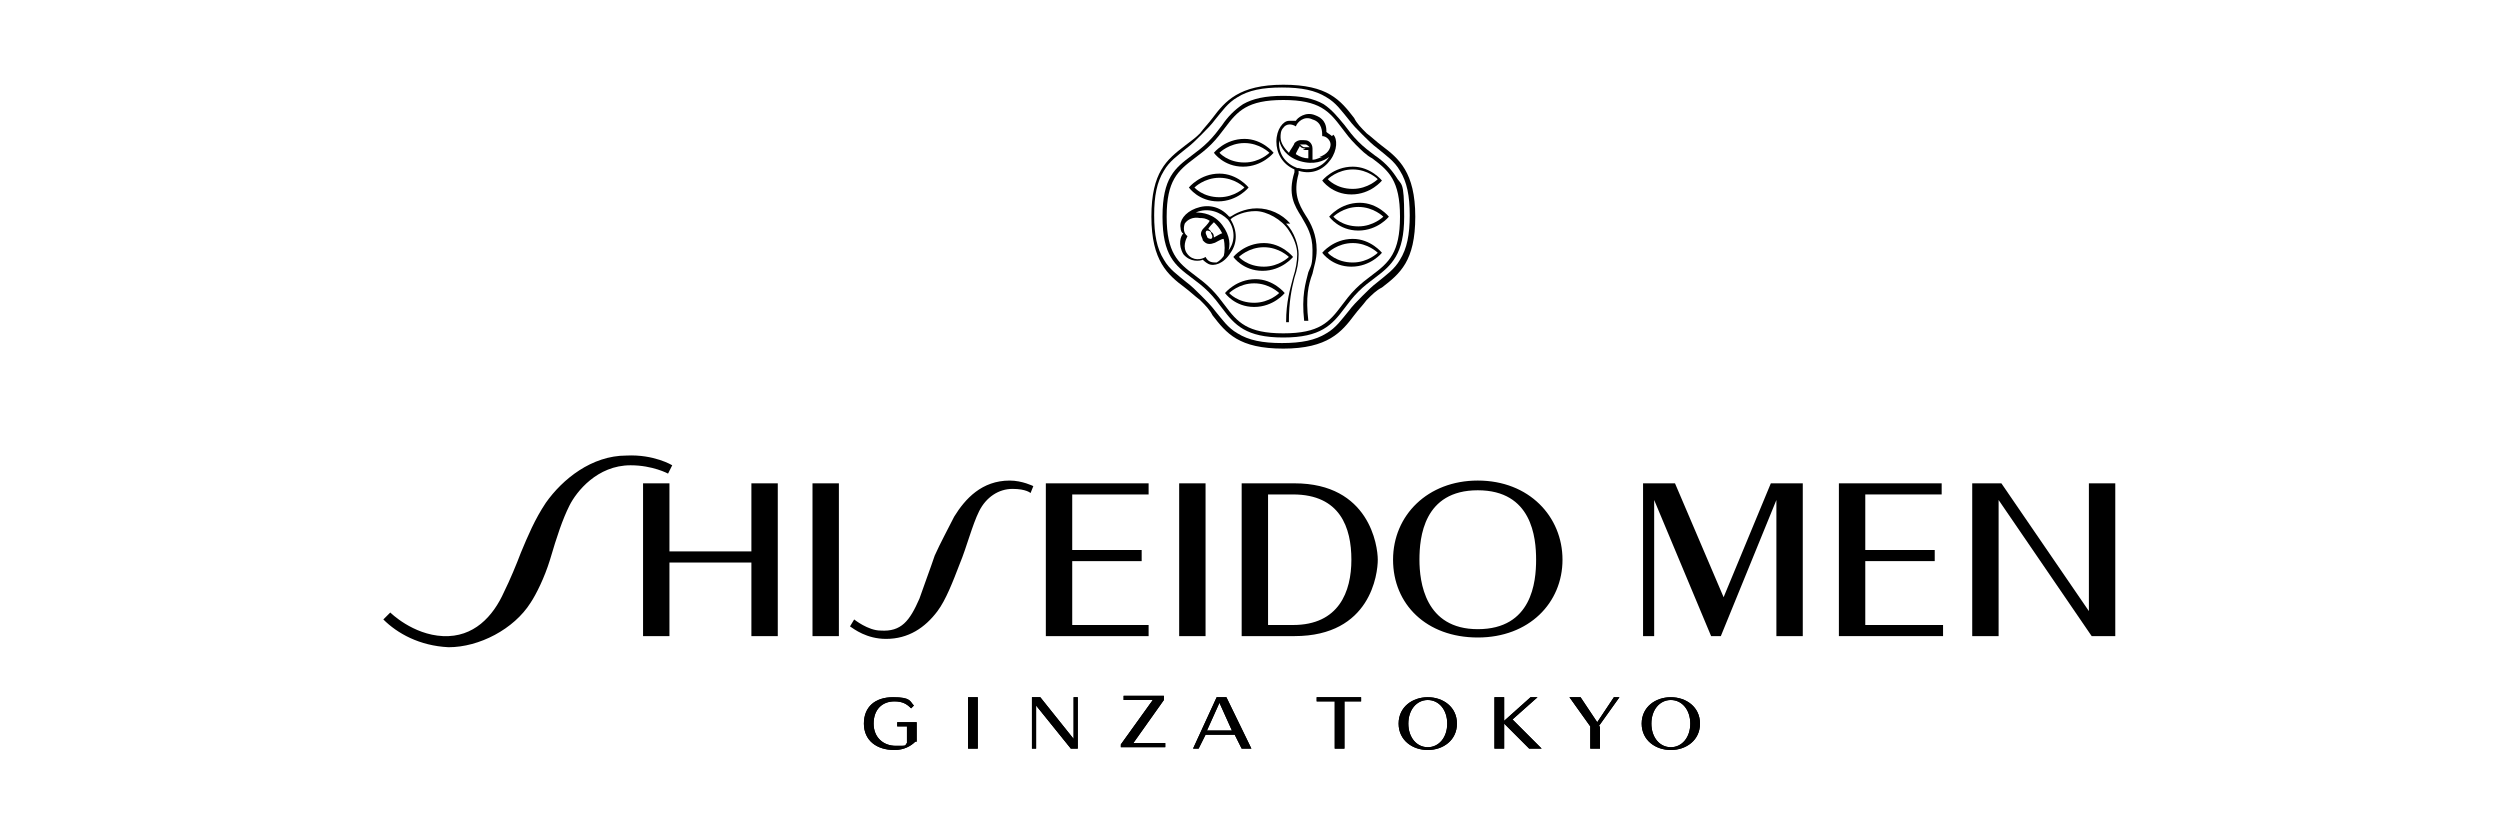 <?xml version="1.0" encoding="UTF-8"?>
<svg id="_レイヤー_1" data-name="レイヤー_1" xmlns="http://www.w3.org/2000/svg" width="180" height="60" version="1.1" viewBox="0 0 180 60">
  <!-- Generator: Adobe Illustrator 30.0.0, SVG Export Plug-In . SVG Version: 2.1.1 Build 123)  -->
  <g>
    <path d="M68.7,37.2c-.4.8-1,1.9-1.4,2.8-.3.9-.9,2.5-1.1,3.1-.7,1.6-1.3,2.4-2.8,2.3-.9,0-1.9-.8-1.9-.8l-.3.5c.3.2,1.2.9,2.6.9,1.6,0,2.8-.8,3.7-2,.6-.8,1.1-2.1,1.6-3.4.5-1.2.9-2.8,1.4-3.8.5-1,1.4-1.6,2.4-1.6s1.3.3,1.3.3l.2-.5s-.8-.4-1.7-.4c-2,0-3.2,1.3-4,2.6M54.1,39.7h-5.9v-4.9h-1.9v11h1.9v-5.3h5.9v5.3h1.9v-11h-1.9v4.9ZM58.5,45.8h1.9v-11h-1.9v11ZM48.4,33.5s-1.3-.8-3.3-.7c-2.5,0-4.6,1.7-5.8,3.4-.8,1.2-1.3,2.4-1.8,3.6-.3.8-.8,2-1.2,2.8-.8,1.8-2.2,3.3-4.4,3.2-2.2-.1-3.8-1.7-3.8-1.7l-.5.5c1,1,2.6,1.9,4.7,2,2.2,0,4.7-1.3,5.9-3.2.4-.6,1-1.8,1.4-3.1.5-1.7.9-2.9,1.4-3.9.5-1,2-2.9,4.4-2.9,1.6,0,2.7.6,2.7.6l.3-.6ZM106.4,34.6c-3.6,0-6.1,2.5-6.1,5.7s2.4,5.6,6.1,5.6,6.1-2.5,6.1-5.6-2.4-5.7-6.1-5.7M106.4,45.3c-3.8,0-4.2-3.4-4.2-5s.3-5,4.2-5,4.2,3.4,4.2,5-.3,5-4.2,5M93.2,34.8h-3.8v11s3.5,0,3.8,0c5.5,0,6-4.5,6-5.5s-.6-5.5-6-5.5M93.1,45h-1.8v-9.4h1.8c3.4,0,4.2,2.4,4.2,4.7s-.9,4.7-4.2,4.7M77.2,45v-4.6h5v-.8h-5v-4h5.5v-.8s-7.4,0-7.4,0v11h7.4v-.8h-5.5ZM84.9,45.8h1.9v-11h-1.9v11Z"/>
    <polygon points="118.3 34.8 118.3 45.8 119.1 45.8 119.1 36 123.2 45.8 123.9 45.8 127.9 36 127.9 45.8 129.8 45.8 129.8 34.8 127.5 34.8 124.1 43 120.6 34.8 118.3 34.8"/>
    <polygon points="134.3 45 134.3 40.4 139.3 40.4 139.3 39.6 134.3 39.6 134.3 35.6 139.8 35.6 139.8 34.8 132.4 34.8 132.4 45.8 139.9 45.8 139.9 45 134.3 45"/>
    <polygon points="152.3 34.8 152.3 45.8 150.6 45.8 143.9 36 143.9 45.8 142 45.8 142 34.8 144.1 34.8 150.4 44 150.4 34.8 152.3 34.8"/>
    <path d="M87.6,50.2l-1.7,3.7h.4l.5-1h2.1l.5,1h.7l-1.8-3.7h-.6ZM86.9,52.6l.9-2,.9,2h-1.9Z"/>
    <polygon points="110.7 50.2 110.2 50.2 108.3 51.9 108.3 50.2 107.6 50.2 107.6 53.9 108.3 53.9 108.3 52.1 110.1 53.9 111 53.9 108.9 51.8 110.7 50.2"/>
    <path d="M65.9,53.4c-.3.3-.8.6-1.5.6-1.3,0-2.2-.7-2.2-1.9s.8-1.9,2.1-1.9,1.2.3,1.5.6l-.2.2c-.3-.3-.6-.5-1.2-.5-.9,0-1.5.6-1.5,1.6s.7,1.6,1.6,1.6.6,0,.8-.2v-1.2h-.7v-.3h1.4v1.4Z"/>
    <path d="M69.7,53.9v-3.7h.7v3.7h-.7Z"/>
    <path d="M77.1,53.9l-2.5-3.1v3.1h-.3v-3.7h.6l2.4,3v-3h.3v3.7h-.5Z"/>
    <path d="M80.7,53.9v-.3l2.3-3.2h-2.1v-.3h2.9v.3l-2.2,3.1h2.3v.3h-3.2Z"/>
    <path d="M96.8,50.5v3.4h-.7v-3.4h-1.3v-.3h3.2v.3h-1.3Z"/>
    <path d="M104.9,52.1c0,1.2-1,1.9-2.1,1.9s-2.1-.7-2.1-1.9,1-1.9,2.1-1.9,2.1.7,2.1,1.9ZM104.2,52.1c0-1-.6-1.7-1.4-1.7s-1.4.7-1.4,1.7.6,1.7,1.4,1.7,1.4-.7,1.4-1.7Z"/>
    <path d="M115.2,52.3v1.6h-.7v-1.6l-1.5-2.1h.8l1.2,1.8,1.2-1.8h.4l-1.5,2.1Z"/>
    <path d="M122.4,52.1c0,1.2-1,1.9-2.1,1.9s-2.1-.7-2.1-1.9,1-1.9,2.1-1.9,2.1.7,2.1,1.9ZM121.7,52.1c0-1-.6-1.7-1.4-1.7s-1.4.7-1.4,1.7.6,1.7,1.4,1.7,1.4-.7,1.4-1.7Z"/>
    <path d="M87.6,50.2l-1.7,3.7h.4l.5-1h2.1l.5,1h.7l-1.8-3.7h-.6ZM86.9,52.6l.9-2,.9,2h-1.9Z"/>
    <polygon points="110.7 50.2 110.2 50.2 108.3 51.9 108.3 50.2 107.6 50.2 107.6 53.9 108.3 53.9 108.3 52.1 110.1 53.9 111 53.9 108.9 51.8 110.7 50.2"/>
    <path d="M65.9,53.4c-.3.3-.8.6-1.5.6-1.3,0-2.2-.7-2.2-1.9s.8-1.9,2.1-1.9,1.2.3,1.5.6l-.2.2c-.3-.3-.6-.5-1.2-.5-.9,0-1.5.6-1.5,1.6s.7,1.6,1.6,1.6.6,0,.8-.2v-1.2h-.7v-.3h1.4v1.4Z"/>
    <path d="M69.7,53.9v-3.7h.7v3.7h-.7Z"/>
    <path d="M77.1,53.9l-2.5-3.1v3.1h-.3v-3.7h.6l2.4,3v-3h.3v3.7h-.5Z"/>
    <path d="M80.7,53.9v-.3l2.3-3.2h-2.1v-.3h2.9v.3l-2.2,3.1h2.3v.3h-3.2Z"/>
    <path d="M96.8,50.5v3.4h-.7v-3.4h-1.3v-.3h3.2v.3h-1.3Z"/>
    <path d="M104.9,52.1c0,1.2-1,1.9-2.1,1.9s-2.1-.7-2.1-1.9,1-1.9,2.1-1.9,2.1.7,2.1,1.9ZM104.2,52.1c0-1-.6-1.7-1.4-1.7s-1.4.7-1.4,1.7.6,1.7,1.4,1.7,1.4-.7,1.4-1.7Z"/>
    <path d="M115.2,52.3v1.6h-.7v-1.6l-1.5-2.1h.8l1.2,1.8,1.2-1.8h.4l-1.5,2.1Z"/>
    <path d="M122.4,52.1c0,1.2-1,1.9-2.1,1.9s-2.1-.7-2.1-1.9,1-1.9,2.1-1.9,2.1.7,2.1,1.9ZM121.7,52.1c0-1-.6-1.7-1.4-1.7s-1.4.7-1.4,1.7.6,1.7,1.4,1.7,1.4-.7,1.4-1.7Z"/>
  </g>
  <g>
    <path d="M97.9,14.6c-1.4,0-2.2,1-2.2,1,0,0,.7,1,2.1,1s2.2-1,2.2-1c0,0-.8-1-2.1-1M97.8,16.3c-1.2,0-1.8-.7-1.8-.7,0,0,.7-.7,1.8-.7s1.8.7,1.8.7c0,0-.7.7-1.8.7"/>
    <path d="M97.4,17.2c-1.4,0-2.2,1-2.2,1,0,0,.7,1,2.1,1s2.2-1,2.2-1c0,0-.8-1-2.1-1M97.4,18.9c-1.2,0-1.8-.7-1.8-.7,0,0,.7-.7,1.8-.7s1.8.7,1.8.7c0,0-.7.7-1.8.7"/>
    <path d="M90.4,20.1c-1.4,0-2.2,1-2.2,1,0,0,.7,1,2.1,1s2.2-1,2.2-1c0,0-.8-1-2.1-1M90.3,21.8c-1.2,0-1.8-.7-1.8-.7,0,0,.7-.7,1.8-.7s1.8.7,1.8.7c0,0-.7.7-1.8.7"/>
    <path d="M91,17.5c-1.4,0-2.2,1-2.2,1,0,0,.7,1,2.1,1s2.2-1,2.2-1c0,0-.8-1-2.1-1M91,19.2c-1.2,0-1.8-.7-1.8-.7,0,0,.7-.7,1.8-.7s1.8.7,1.8.7c0,0-.7.7-1.8.7"/>
    <path d="M87.8,12.5c-1.4,0-2.2,1-2.2,1,0,0,.7,1,2.1,1s2.2-1,2.2-1c0,0-.8-1-2.1-1M87.8,14.2c-1.2,0-1.8-.7-1.8-.7,0,0,.7-.7,1.8-.7s1.8.7,1.8.7c0,0-.7.7-1.8.7"/>
    <path d="M89.6,10c-1.4,0-2.2,1-2.2,1,0,0,.7,1,2.1,1s2.2-1,2.2-1c0,0-.8-1-2.1-1M89.6,11.7c-1.2,0-1.8-.7-1.8-.7,0,0,.7-.7,1.8-.7s1.8.7,1.8.7c0,0-.7.7-1.8.7"/>
    <path d="M97.4,12c-1.4,0-2.2,1-2.2,1,0,0,.7,1,2.1,1s2.2-1,2.2-1c0,0-.8-1-2.1-1M97.4,13.6c-1.2,0-1.8-.7-1.8-.7,0,0,.7-.7,1.8-.7s1.8.7,1.8.7c0,0-.7.7-1.8.7"/>
    <path d="M98.4,21.6c.4-.4.7-.7,1.1-.9,1.3-1,2.4-1.9,2.4-5.1s-1.2-4.2-2.4-5.1c-.4-.3-.7-.6-1.1-.9-.4-.4-.7-.7-.9-1.1-1-1.3-1.9-2.4-5.1-2.4s-4.2,1.2-5.1,2.4c-.3.4-.6.7-.9,1.1-.4.4-.6.5-1.1.9-1.3,1-2.4,1.9-2.4,5.1s1.2,4.2,2.4,5.1c.4.3.7.6,1.1.9.4.4.7.7.9,1.1,1,1.3,1.9,2.4,5.1,2.4s4.2-1.2,5.1-2.4c.3-.4.6-.7.9-1.1M92.3,24.7c-1.4,0-2.4-.2-3.2-.7-.7-.4-1.1-1-1.6-1.6-.3-.4-.6-.7-1-1.1-.4-.4-.7-.7-1.1-1-.6-.5-1.2-.9-1.6-1.6-.5-.8-.7-1.8-.7-3.2s.2-2.4.7-3.2c.4-.7,1-1.1,1.6-1.6.4-.3.7-.6,1.1-1,.4-.4.7-.7,1-1.1.5-.6.9-1.2,1.6-1.6.8-.5,1.8-.7,3.2-.7s2.4.2,3.2.7c.7.4,1.1,1,1.6,1.6.3.4.6.7,1,1.1.4.4.7.7,1.1,1,.6.5,1.2.9,1.6,1.6.5.8.7,1.8.7,3.2s-.2,2.4-.7,3.2c-.4.7-1,1.1-1.6,1.6-.4.3-.7.6-1.1,1-.4.4-.7.7-1,1.1-.5.6-.9,1.2-1.6,1.6-.8.5-1.8.7-3.2.7"/>
    <path d="M98.8,19.8c-.4.3-.8.6-1.2,1-.4.4-.7.8-1,1.2-.9,1.2-1.6,2-4.2,2s-3.3-.8-4.2-2c-.3-.4-.6-.8-1-1.2-.4-.4-.8-.7-1.2-1-1.2-.9-2-1.6-2-4.2s.8-3.3,2-4.2c.4-.3.8-.6,1.2-1,.4-.4.7-.8,1-1.2.9-1.2,1.6-2,4.2-2s3.3.8,4.2,2c.3.4.6.8,1,1.2.4.4.8.8,1.2,1,1.2.9,2,1.6,2,4.2s-.8,3.3-2,4.2M96.8,22.2c.3-.4.6-.8,1-1.2.4-.4.8-.7,1.2-1,1.2-.9,2.1-1.7,2.1-4.4s-.2-2.2-.6-2.9c-.4-.6-.9-1.1-1.5-1.5-.4-.3-.8-.6-1.2-1-.4-.4-.7-.8-1-1.2-.5-.6-.9-1.1-1.5-1.5-.7-.4-1.6-.6-2.9-.6s-2.2.2-2.9.6c-.6.4-1.1.9-1.5,1.5-.3.4-.6.8-1,1.2-.4.4-.8.7-1.2,1-1.2.9-2.1,1.6-2.1,4.4s.9,3.5,2.1,4.4c.4.3.8.6,1.2,1,.4.4.7.8,1,1.2.9,1.2,1.7,2.1,4.4,2.1s3.5-.9,4.4-2.1"/>
    <path d="M95.9,9.8c-.1-.1-.3-.2-.4-.3,0-.3,0-.9-.8-1.2-.7-.3-1.3.2-1.4.4,0,0-.3,0-.5,0-.4,0-.9.6-.9,1.5,0,.8.4,1.6,1.3,2,0,0,0,.2,0,.2-.5,1.6,0,2.4.5,3.2.4.7.8,1.3.8,2.4s-.1,1.1-.3,1.6c-.2.8-.5,1.7-.3,3.5h.3c-.2-1.7,0-2.6.3-3.4.1-.5.3-1,.3-1.7,0-1.1-.4-1.9-.8-2.5-.5-.8-.9-1.6-.5-3,0,0,0-.2,0-.2,1,.3,1.8-.1,2.3-.8.5-.7.5-1.5.2-1.8M93.4,12.1c-.8-.3-1.4-1-1.3-2,.1.5.5,1.2,1.5,1.5,1,.3,1.7,0,2.1-.3-.6.9-1.5,1-2.2.8M94.3,10.6c0,0-.3,0-.4,0-.1,0-.3-.2-.3-.2,0,0,.3,0,.4,0,.1,0,.3.2.3.2M93.8,10.8c.1,0,.3,0,.4,0,0,.1,0,.5,0,.6,0,0,0,0,0,0-.3,0-.6-.1-.9-.3,0,0,0,0,0,0,0-.1.2-.4.3-.6,0,.1.2.2.4.2M95.2,11.3c-.1,0-.4.2-.7.2,0-.2,0-.6,0-.8,0-.4-.3-.6-.5-.6-.2,0-.5-.1-.8.2,0,.1-.3.5-.4.7-.3-.3-.6-.7-.6-1.1,0-.2,0-.5.2-.7.2-.3.6-.3.9-.1.1-.3.6-.8,1.2-.5.7.2.7.9.7,1.2.3,0,.6.3.6.6,0,.3-.2.7-.8.9"/>
    <path d="M92.9,16.1c-.6-.7-1.5-1.1-2.4-1.1s-1.6.4-1.9.6c0,0,0,0-.1,0-.7-.8-1.6-.9-2.4-.6-.8.3-1.2.9-1.1,1.4,0,.2.1.4.2.4-.2.2-.4.8,0,1.5.5.6,1.2.5,1.4.4,0,0,.2.2.4.3.4.2,1.1,0,1.6-.8.5-.7.5-1.6,0-2.4,0,0,0,0,.1-.1.3-.2.9-.5,1.7-.5s1.9.6,2.4,1.4c.4.6.6,1.2.6,1.7s-.1,1.1-.3,1.7c-.2.8-.5,1.7-.5,3.2h.2c0-1.5.2-2.4.4-3.2.2-.6.3-1.1.3-1.7s-.3-1.6-.9-2.2M88.1,18.4c0,.1-.3.4-.5.5-.3,0-.6,0-.8-.4-.3.2-.9.3-1.3-.2-.4-.5-.1-1.1,0-1.3-.3-.2-.3-.6-.2-.9.2-.3.6-.5,1.1-.4.2,0,.4,0,.7.2-.1.2-.4.5-.5.6-.3.4,0,.6,0,.8.1.1.3.4.8.2.1,0,.5-.3.7-.3.1.4.1.9,0,1.3M87,16.5c0-.1.3-.4.4-.5,0,0,0,0,0,0,.2.2.4.4.6.8,0,0,0,0,0,0-.1,0-.4.2-.6.3,0-.1,0-.3-.2-.4,0-.1-.2-.2-.3-.3M87.2,17.2c0,0-.3,0-.3-.2,0,0-.2-.3,0-.4,0,0,.3,0,.3.2,0,0,.2.3,0,.4M88.4,18.2c.2-.5.2-1.2-.4-2-.6-.8-1.4-.9-1.9-.9.9-.4,1.8,0,2.3.5.5.6.6,1.6,0,2.3"/>
  </g>
</svg>